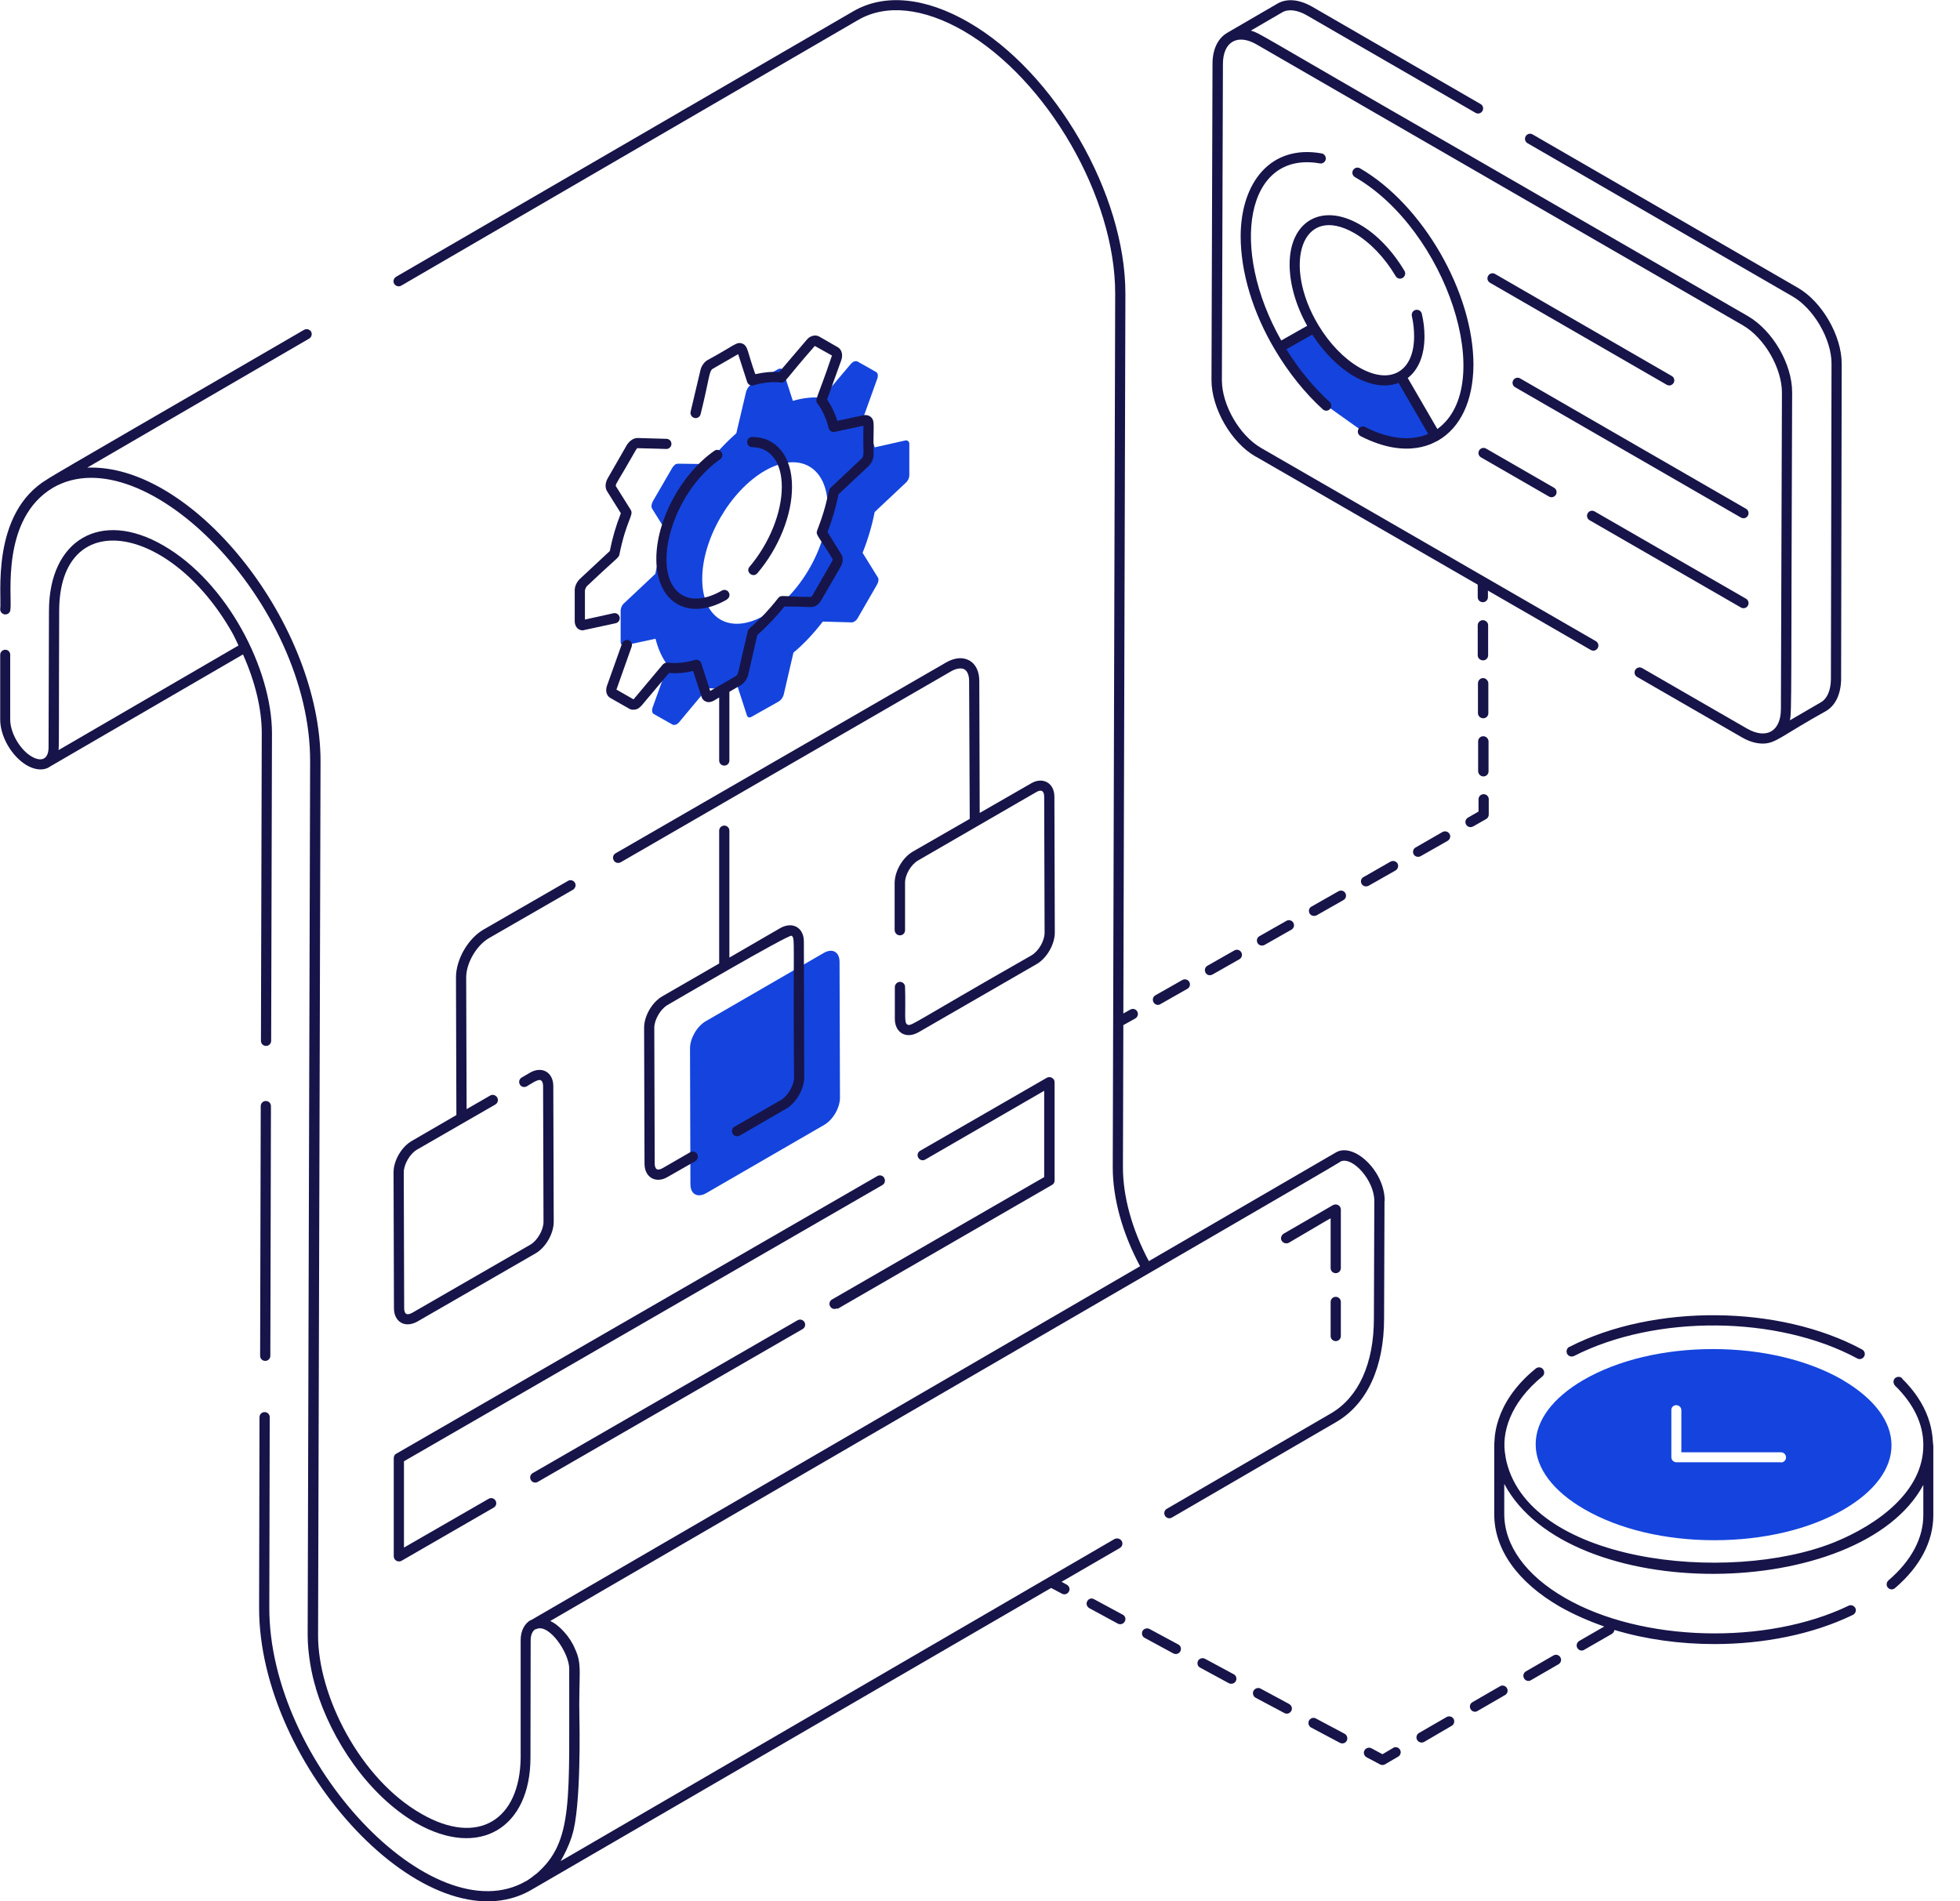 <svg width="67" height="65" viewBox="0 0 67 65" fill="none" xmlns="http://www.w3.org/2000/svg">
<g clip-path="url(#clip0_165_1534)">
<path d="M28.162 32.577C28.455 32.409 28.699 32.542 28.699 32.884L28.713 37.528C28.713 37.87 28.476 38.282 28.176 38.456L24.138 40.792C23.845 40.96 23.601 40.827 23.601 40.486L23.587 35.841C23.587 35.499 23.824 35.087 24.124 34.913L28.162 32.577Z" fill="#1444DD"/>
<path d="M30.952 15.057L29.899 15.294C29.801 14.932 29.662 14.625 29.473 14.381L29.989 12.944C30.024 12.847 30.01 12.756 29.954 12.721L29.299 12.351C29.299 12.351 29.222 12.337 29.18 12.365C29.145 12.379 29.125 12.407 29.09 12.435L28.106 13.6C27.799 13.565 27.458 13.6 27.102 13.704L26.767 12.665C26.739 12.602 26.677 12.582 26.593 12.623L25.672 13.153C25.588 13.202 25.533 13.3 25.505 13.391L25.17 14.813C24.814 15.127 24.48 15.483 24.173 15.866L23.182 15.852C23.182 15.852 23.134 15.859 23.099 15.866C23.057 15.901 23.008 15.943 22.973 16.006L22.318 17.136C22.269 17.226 22.255 17.324 22.29 17.387L22.813 18.224C22.631 18.684 22.492 19.158 22.401 19.619L21.334 20.623C21.258 20.686 21.216 20.797 21.216 20.881V21.941C21.216 22.032 21.265 22.087 21.341 22.067L22.408 21.836C22.499 22.199 22.638 22.499 22.827 22.75L22.311 24.18C22.276 24.277 22.29 24.368 22.338 24.403L23.001 24.779C23.001 24.779 23.078 24.793 23.12 24.766C23.148 24.752 23.182 24.724 23.21 24.696L24.187 23.524C24.5 23.559 24.835 23.531 25.198 23.427L25.533 24.459C25.554 24.528 25.623 24.549 25.7 24.5L26.628 23.977C26.704 23.929 26.774 23.831 26.795 23.726L27.123 22.311C27.485 22.011 27.82 21.648 28.127 21.25L29.125 21.278C29.125 21.278 29.18 21.271 29.201 21.25C29.25 21.23 29.292 21.181 29.327 21.118L29.975 19.995C30.031 19.898 30.045 19.8 30.01 19.744L29.487 18.9C29.669 18.44 29.808 17.973 29.899 17.505L30.959 16.508C31.035 16.445 31.084 16.341 31.084 16.243V15.183C31.084 15.092 31.028 15.05 30.952 15.057ZM26.16 21.027H26.153C24.968 21.718 24.005 21.167 24.005 19.8C23.998 18.44 24.954 16.787 26.14 16.097C27.325 15.413 28.288 15.964 28.294 17.324C28.294 18.684 27.346 20.344 26.16 21.027Z" fill="#1444DD"/>
<path d="M46.588 14.751C47.55 15.246 48.422 15.274 49.071 14.911L47.892 12.867C47.509 13.091 46.972 13.056 46.386 12.714C45.821 12.386 45.312 11.842 44.935 11.208L43.749 11.884C44.196 12.637 44.74 13.321 45.353 13.872" fill="#1444DD"/>
<path d="M8.92 35.583C8.92 35.68 8.997 35.757 9.094 35.757C9.192 35.757 9.269 35.68 9.269 35.583L9.297 25.072C9.297 22.89 7.776 19.912 5.586 18.649C3.431 17.401 1.681 18.468 1.674 20.874L1.66 25.547C1.66 25.944 1.43 26.063 1.088 25.867C0.683 25.637 0.342 25.044 0.349 24.584V22.387C0.349 22.29 0.279 22.213 0.181 22.213C0.084 22.213 0.007 22.29 0.007 22.387V24.584C-3.69642e-06 25.177 0.405 25.867 0.921 26.167C1.193 26.321 1.458 26.349 1.667 26.237C1.667 26.237 1.674 26.23 1.681 26.223L8.306 22.373C8.718 23.294 8.948 24.229 8.948 25.066L8.92 35.576V35.583ZM2.002 25.644C2.023 25.428 2.009 24.438 2.023 20.874C2.036 17.296 5.789 17.889 7.916 21.592C8.006 21.746 8.076 21.906 8.153 22.067L2.002 25.644Z" fill="#171449"/>
<path d="M47.334 41.05C47.334 40.032 46.274 39.042 45.667 39.398C36.657 44.635 40.074 42.648 39.272 43.115C38.7 42.041 38.386 40.911 38.386 39.907L38.4 35.046L38.812 34.816C38.895 34.767 38.923 34.662 38.874 34.578C38.826 34.495 38.721 34.467 38.637 34.516L38.4 34.648L38.47 10.05C38.477 6.639 36.071 2.469 33.107 0.76C31.621 -0.098 30.22 -0.23 29.159 0.391L13.537 9.464C13.46 9.513 13.425 9.617 13.474 9.701C13.523 9.785 13.635 9.813 13.718 9.764L29.334 0.683C30.282 0.133 31.558 0.265 32.932 1.053C35.799 2.713 38.128 6.744 38.121 10.043L38.038 39.907C38.038 40.967 38.365 42.159 38.972 43.289L18.161 55.383C18.161 55.383 18.154 55.383 18.147 55.383C17.931 55.501 17.798 55.752 17.798 56.073V60.083C17.777 62.217 16.348 63.131 14.402 62.008C12.317 60.822 10.859 57.97 10.873 55.885L10.957 26.028C10.957 21.397 6.723 15.985 3.124 15.985H2.985L10.566 11.577C10.65 11.528 10.678 11.424 10.636 11.34C10.587 11.256 10.475 11.229 10.392 11.277C6.723 13.412 1.702 16.306 1.632 16.375C-0.342 17.54 0.07 20.421 0.007 20.832C0.007 20.93 0.091 21.006 0.181 21.006C0.279 21.006 0.356 20.93 0.356 20.832C0.418 20.4 0.021 17.729 1.82 16.669C4.952 14.876 10.622 20.644 10.601 26.035L10.517 55.892C10.517 56.547 10.657 57.266 10.796 57.705V57.719C11.333 59.504 12.602 61.38 14.22 62.322C16.404 63.57 18.133 62.475 18.133 60.09C18.133 60.02 18.14 55.926 18.14 56.185V56.08C18.14 55.892 18.203 55.752 18.307 55.696C18.314 55.696 18.321 55.696 18.328 55.696C18.754 55.48 19.458 56.498 19.458 57.049C19.444 61.534 19.626 62.957 18.321 64.072H18.314C18.091 64.254 18.056 64.261 17.987 64.31H17.98C14.813 66.151 9.185 60.251 9.206 54.943L9.22 48.45C9.22 48.352 9.143 48.276 9.046 48.276C8.948 48.276 8.871 48.352 8.871 48.45L8.857 54.943C8.836 60.397 14.639 66.625 18.154 64.616C18.154 64.616 18.161 64.616 18.161 64.609C18.252 64.561 17.477 65.007 35.931 54.288L36.301 54.483C36.385 54.532 36.489 54.497 36.538 54.413C36.587 54.329 36.552 54.225 36.468 54.176L36.287 54.078L38.282 52.921C38.365 52.872 38.393 52.76 38.344 52.684C38.296 52.6 38.184 52.572 38.1 52.614C12.149 67.706 21.104 62.503 19.165 63.626C19.298 63.389 19.43 63.138 19.542 62.796C19.549 62.789 19.549 62.775 19.549 62.768C19.877 61.827 19.807 58.758 19.807 58.828C19.772 57.203 19.919 56.931 19.654 56.366C19.486 55.954 19.137 55.599 18.893 55.459C18.865 55.445 18.837 55.431 18.81 55.417C40.262 42.947 45.765 39.774 45.835 39.704C46.246 39.537 46.979 40.36 46.979 41.057L46.965 45.075C46.965 46.616 46.442 47.767 45.5 48.318L39.886 51.582C39.802 51.63 39.774 51.735 39.823 51.819C39.872 51.902 39.976 51.93 40.06 51.881L45.674 48.617C46.727 48.004 47.313 46.748 47.313 45.075L47.327 41.057L47.334 41.05Z" fill="#171449"/>
<path d="M9.087 37.64C8.99 37.64 8.913 37.717 8.913 37.814L8.892 46.351C8.892 46.449 8.969 46.525 9.067 46.525C9.164 46.525 9.241 46.449 9.241 46.351L9.262 37.814C9.262 37.717 9.185 37.64 9.087 37.64ZM45.66 44.335C45.563 44.335 45.486 44.412 45.486 44.51V45.674C45.486 45.772 45.563 45.849 45.66 45.849C45.758 45.849 45.835 45.772 45.835 45.674V44.51C45.835 44.412 45.758 44.335 45.66 44.335ZM45.835 41.35C45.835 41.225 45.702 41.134 45.57 41.197C45.5 41.239 43.763 42.243 43.875 42.18C43.798 42.229 43.763 42.341 43.812 42.417C43.861 42.501 43.973 42.529 44.056 42.487L45.312 41.748L45.486 41.65V43.352C45.486 43.45 45.556 43.519 45.653 43.526H45.66C45.758 43.526 45.835 43.45 45.835 43.352V41.35ZM50.703 24.556C50.8 24.556 50.877 24.48 50.877 24.382V23.357C50.87 23.266 50.794 23.182 50.696 23.182C50.598 23.182 50.522 23.266 50.522 23.364V24.389C50.528 24.48 50.605 24.556 50.703 24.556ZM50.71 26.544C50.807 26.544 50.884 26.467 50.884 26.37V25.344C50.877 25.247 50.8 25.17 50.703 25.17C50.605 25.17 50.528 25.247 50.528 25.344V26.37C50.535 26.467 50.612 26.544 50.71 26.544ZM50.696 22.576C50.794 22.576 50.87 22.499 50.87 22.401V21.376C50.87 21.278 50.786 21.202 50.689 21.202C50.598 21.202 50.514 21.278 50.514 21.376V22.401C50.514 22.499 50.598 22.576 50.696 22.576ZM50.347 28.26L50.8 28.002C50.856 27.974 50.891 27.911 50.891 27.848V27.325C50.891 27.227 50.814 27.151 50.717 27.151C50.619 27.151 50.542 27.227 50.542 27.325V27.744L50.18 27.953C50.096 28.002 50.068 28.106 50.117 28.19C50.166 28.274 50.27 28.302 50.354 28.253L50.347 28.26ZM39.669 34.327L40.59 33.804C40.674 33.755 40.702 33.651 40.653 33.567C40.604 33.483 40.499 33.456 40.416 33.504L39.495 34.027C39.411 34.076 39.384 34.181 39.432 34.264C39.474 34.348 39.593 34.383 39.669 34.327ZM41.448 33.316L42.369 32.793C42.452 32.744 42.48 32.639 42.431 32.556C42.383 32.472 42.278 32.444 42.194 32.493L41.274 33.016C41.19 33.065 41.162 33.169 41.211 33.253C41.246 33.323 41.336 33.372 41.448 33.316ZM47.529 29.459L46.616 29.982C46.525 30.024 46.497 30.136 46.546 30.219C46.595 30.303 46.7 30.324 46.783 30.282L47.704 29.759C47.788 29.71 47.816 29.606 47.774 29.522C47.725 29.438 47.613 29.41 47.529 29.459ZM43.973 31.482L43.052 32.005C42.968 32.054 42.941 32.158 42.989 32.242C43.038 32.326 43.143 32.347 43.226 32.305L44.147 31.782C44.231 31.733 44.259 31.628 44.21 31.544C44.161 31.461 44.056 31.433 43.973 31.482ZM45.751 30.471L44.831 30.994C44.747 31.035 44.719 31.147 44.768 31.231C44.816 31.307 44.914 31.335 45.005 31.294L45.925 30.77C46.009 30.722 46.037 30.617 45.988 30.533C45.946 30.45 45.835 30.422 45.751 30.471ZM48.562 29.271L49.482 28.748C49.566 28.699 49.601 28.594 49.552 28.511C49.503 28.427 49.399 28.399 49.315 28.441L48.394 28.971C48.311 29.013 48.276 29.125 48.325 29.208C48.373 29.292 48.478 29.313 48.562 29.271ZM27.262 45.137L18.21 50.361C18.126 50.41 18.098 50.514 18.147 50.598C18.196 50.682 18.3 50.71 18.384 50.661L27.437 45.437C27.52 45.388 27.548 45.284 27.5 45.2C27.451 45.116 27.346 45.089 27.262 45.137ZM28.629 44.747L35.966 40.506C36.022 40.478 36.05 40.416 36.05 40.353V36.998C36.05 36.866 35.903 36.782 35.785 36.845L31.454 39.342C31.37 39.391 31.342 39.495 31.391 39.579C31.44 39.663 31.544 39.691 31.628 39.642L35.694 37.291V40.241L28.441 44.426C28.357 44.475 28.329 44.579 28.378 44.663C28.427 44.747 28.532 44.775 28.615 44.726L28.629 44.747Z" fill="#171449"/>
<path d="M30.226 40.269C30.178 40.186 30.073 40.158 29.989 40.207L13.544 49.699C13.488 49.726 13.46 49.789 13.46 49.852V53.207C13.46 53.339 13.607 53.423 13.725 53.36L16.878 51.54C16.961 51.491 16.989 51.386 16.94 51.303C16.892 51.219 16.787 51.191 16.703 51.24L13.809 52.907V49.957L30.164 40.513C30.247 40.465 30.275 40.36 30.226 40.276V40.269ZM24.759 28.225C24.661 28.225 24.584 28.302 24.584 28.399V32.939L22.638 34.062C22.29 34.264 22.018 34.732 22.018 35.136L22.032 39.781C22.032 40.269 22.436 40.472 22.827 40.234L23.768 39.697C23.852 39.649 23.88 39.537 23.831 39.453C23.782 39.37 23.678 39.342 23.594 39.391L22.652 39.935C22.569 39.983 22.492 39.997 22.45 39.969C22.408 39.949 22.38 39.872 22.38 39.781L22.366 35.136C22.366 34.864 22.576 34.502 22.813 34.362C22.91 34.306 26.969 31.928 27.06 31.991C27.193 32.082 27.102 32.165 27.144 36.831C27.144 37.103 26.934 37.466 26.697 37.605L25.107 38.519C25.024 38.568 24.996 38.672 25.044 38.756C25.086 38.84 25.198 38.867 25.282 38.826L26.872 37.905C27.221 37.703 27.492 37.228 27.492 36.824L27.479 32.186C27.479 31.726 27.109 31.489 26.677 31.726L24.933 32.737V28.399C24.933 28.302 24.856 28.225 24.759 28.225Z" fill="#171449"/>
<path d="M35.248 26.781L33.49 27.792L33.476 23.287C33.476 22.959 33.358 22.708 33.142 22.583C32.919 22.457 32.639 22.478 32.347 22.645L21.041 29.173C20.958 29.222 20.93 29.327 20.979 29.41C21.013 29.487 21.118 29.529 21.216 29.48L32.521 22.945C32.695 22.848 32.863 22.827 32.967 22.883C33.072 22.945 33.128 23.092 33.128 23.287L33.149 27.995L31.21 29.11C30.854 29.313 30.582 29.787 30.582 30.192V31.803C30.589 31.9 30.666 31.977 30.763 31.977C30.861 31.977 30.938 31.9 30.938 31.803V30.192C30.931 29.913 31.14 29.557 31.384 29.417C31.454 29.376 35.492 27.039 35.422 27.081C35.597 26.976 35.694 27.039 35.694 27.241L35.708 31.886C35.708 32.165 35.506 32.514 35.262 32.66C31.112 35.025 31.147 35.101 31.015 35.025C30.896 34.962 30.966 34.669 30.938 33.741C30.938 33.644 30.861 33.567 30.763 33.567C30.673 33.567 30.589 33.651 30.589 33.741V34.836C30.589 35.283 30.952 35.541 31.398 35.29L35.436 32.96C35.785 32.758 36.057 32.284 36.057 31.879L36.043 27.241C36.043 26.739 35.617 26.558 35.248 26.781ZM13.453 40.081L13.467 44.726C13.467 45.179 13.83 45.423 14.269 45.179L18.307 42.85C18.656 42.648 18.928 42.173 18.928 41.769L18.914 37.131C18.914 36.664 18.531 36.434 18.119 36.671L17.833 36.838C17.75 36.887 17.722 36.991 17.77 37.075C17.812 37.159 17.924 37.187 18.008 37.138C18.112 37.082 18.398 36.866 18.496 36.936C18.538 36.964 18.565 37.033 18.565 37.131L18.579 41.776C18.579 42.048 18.37 42.41 18.133 42.55L14.095 44.879C13.907 44.984 13.816 44.921 13.816 44.726L13.802 40.081C13.802 39.809 14.011 39.446 14.248 39.307C14.318 39.265 17.108 37.661 16.933 37.759C17.017 37.71 17.045 37.605 16.996 37.522C16.947 37.438 16.843 37.403 16.759 37.452L15.95 37.919L15.936 33.414C15.936 32.925 16.285 32.326 16.71 32.075L19.591 30.415C19.667 30.366 19.702 30.261 19.653 30.178C19.605 30.094 19.493 30.066 19.416 30.115L16.536 31.775C15.999 32.082 15.587 32.8 15.587 33.414L15.601 38.121L14.074 39.007C13.725 39.209 13.453 39.676 13.453 40.081ZM28.65 11.877L27.995 11.501C27.848 11.424 27.66 11.501 27.569 11.626L26.635 12.721C26.377 12.7 26.105 12.728 25.819 12.791C25.547 12.038 25.575 11.821 25.372 11.745C25.17 11.675 25.128 11.8 24.187 12.31C24.075 12.372 23.971 12.519 23.943 12.658L23.608 14.074C23.587 14.172 23.643 14.262 23.74 14.29C23.838 14.311 23.929 14.248 23.95 14.158C24.263 12.895 24.229 12.707 24.361 12.61L25.233 12.107L25.54 13.056C25.568 13.146 25.665 13.202 25.756 13.174C26.084 13.077 26.398 13.042 26.69 13.077C26.851 13.098 26.809 13.014 27.834 11.849C27.841 11.842 27.848 11.835 27.855 11.828L28.441 12.156C28.441 12.156 28.434 12.177 28.427 12.191C27.946 13.621 27.841 13.656 27.939 13.788C28.113 14.018 28.246 14.311 28.329 14.639C28.35 14.73 28.441 14.785 28.539 14.764L29.515 14.555C29.494 15.511 29.564 15.581 29.445 15.685L28.385 16.682C28.288 16.78 28.322 17.143 27.932 18.14C27.876 18.294 27.988 18.328 28.462 19.116C28.462 19.13 28.462 19.165 28.434 19.207C27.827 20.246 27.799 20.337 27.73 20.407C26.753 20.407 26.704 20.316 26.6 20.448C25.923 21.313 25.588 21.439 25.561 21.578L25.233 22.994C25.219 23.05 25.177 23.106 25.142 23.12C25.072 23.162 24.494 23.496 24.277 23.622L23.971 22.673C23.943 22.59 23.845 22.534 23.754 22.562C23.427 22.659 23.106 22.687 22.813 22.652C22.757 22.652 22.701 22.673 22.659 22.715L21.676 23.887C21.676 23.887 21.662 23.901 21.655 23.908L21.069 23.573C21.069 23.573 21.076 23.559 21.083 23.545L21.592 22.108C21.627 22.018 21.578 21.92 21.488 21.885C21.397 21.857 21.299 21.906 21.265 21.997L20.755 23.427C20.686 23.608 20.727 23.782 20.86 23.859L21.509 24.229C21.55 24.256 21.599 24.263 21.648 24.263C21.704 24.263 21.76 24.25 21.815 24.222C21.857 24.194 21.906 24.152 21.941 24.11L22.869 23.008C23.134 23.029 23.406 23.008 23.692 22.938L23.977 23.81C23.998 23.894 24.054 23.957 24.131 23.985C24.215 24.019 24.305 24.005 24.396 23.957L24.584 23.845V26C24.584 26.098 24.661 26.174 24.759 26.174C24.856 26.174 24.933 26.098 24.933 26V23.65L25.317 23.427C25.435 23.357 25.54 23.217 25.575 23.071L25.888 21.711C26.209 21.425 26.523 21.097 26.816 20.735C27.702 20.735 27.744 20.79 27.897 20.707C27.967 20.665 28.037 20.595 28.078 20.511L28.734 19.381C28.818 19.235 28.831 19.061 28.762 18.956L28.288 18.189C28.455 17.756 28.581 17.317 28.664 16.899L29.682 15.943C29.794 15.838 29.864 15.685 29.864 15.546C29.836 14.576 29.933 14.388 29.759 14.248C29.696 14.2 29.62 14.179 29.529 14.193L28.622 14.388C28.539 14.116 28.42 13.872 28.274 13.656L28.762 12.303C28.818 12.128 28.776 11.961 28.65 11.877ZM19.821 19.793C19.709 19.904 19.646 20.044 19.646 20.183V21.244C19.646 21.348 19.688 21.439 19.758 21.495C19.8 21.529 19.856 21.55 19.919 21.55C19.939 21.55 19.96 21.544 19.981 21.537L21.048 21.306C21.139 21.285 21.202 21.195 21.181 21.097C21.16 21.006 21.069 20.944 20.972 20.965L19.995 21.181V20.183C19.995 20.183 20.016 20.093 20.058 20.044C21.132 19.026 21.146 19.082 21.174 18.956C21.411 17.784 21.669 17.617 21.564 17.436L21.048 16.613C21.048 16.522 21.132 16.452 21.732 15.392C21.753 15.357 21.774 15.336 21.781 15.322C21.85 15.322 22.848 15.35 22.778 15.35C22.869 15.35 22.952 15.274 22.952 15.176C22.952 15.078 22.875 15.002 22.778 15.002L21.788 14.974C21.641 14.974 21.495 15.099 21.425 15.218L20.776 16.348C20.686 16.508 20.679 16.669 20.748 16.787L21.223 17.547C21.055 17.973 20.93 18.405 20.846 18.837L19.821 19.793Z" fill="#171449"/>
<path d="M25.895 19.591C26.628 18.726 27.081 17.589 27.074 16.634C27.074 15.601 26.537 14.939 25.714 14.939C25.616 14.939 25.54 15.016 25.54 15.113C25.54 15.211 25.616 15.288 25.714 15.288C26.335 15.288 26.725 15.804 26.725 16.641C26.725 17.519 26.307 18.566 25.623 19.375C25.47 19.549 25.742 19.772 25.888 19.598L25.895 19.591ZM24.849 20.49C24.933 20.442 24.961 20.337 24.912 20.253C24.863 20.169 24.759 20.142 24.675 20.191C24.152 20.49 23.678 20.546 23.322 20.344C22.213 19.702 22.896 16.906 24.619 15.699C24.807 15.566 24.605 15.281 24.417 15.413C23.28 16.208 22.429 17.798 22.436 19.116C22.436 20.602 23.531 21.258 24.849 20.497V20.49ZM42.926 15.608L50.514 19.988V20.414C50.514 20.511 50.591 20.588 50.689 20.588C50.786 20.588 50.863 20.511 50.863 20.414V20.191L54.378 22.22C54.462 22.269 54.566 22.241 54.615 22.157C54.664 22.073 54.636 21.969 54.553 21.92L43.101 15.309C42.369 14.883 41.769 13.844 41.769 13L41.804 2.19C41.804 1.409 42.32 1.144 42.968 1.527L50.284 5.754L59.581 11.124C60.313 11.549 60.913 12.582 60.913 13.425L60.878 24.235C60.878 25.003 60.383 25.289 59.714 24.905L56.136 22.841C56.052 22.792 55.947 22.82 55.899 22.903C55.85 22.987 55.878 23.092 55.961 23.141L59.539 25.205C59.79 25.351 60.034 25.421 60.258 25.421C60.704 25.421 60.892 25.156 62.426 24.305C62.74 24.117 62.922 23.74 62.936 23.245L62.956 12.435C62.956 11.473 62.28 10.308 61.45 9.834L52.391 4.596C52.307 4.547 52.202 4.575 52.153 4.659C52.105 4.742 52.133 4.847 52.216 4.896L61.276 10.134C61.994 10.545 62.608 11.591 62.608 12.428L62.587 23.238C62.58 23.608 62.454 23.887 62.252 24.005L61.185 24.626C61.255 24.333 61.22 23.559 61.262 13.412C61.262 12.442 60.599 11.305 59.755 10.81L49.573 4.931C42.913 1.102 43.101 1.151 42.759 1.046L43.826 0.425C44.035 0.3 44.342 0.335 44.67 0.523L50.438 3.857C50.522 3.906 50.626 3.878 50.675 3.794C50.724 3.71 50.696 3.606 50.612 3.557L44.844 0.223C44.398 -0.028 43.973 -0.063 43.652 0.133C43.582 0.174 41.839 1.186 41.95 1.123C41.629 1.311 41.448 1.688 41.448 2.183L41.413 12.993C41.413 13.956 42.083 15.127 42.919 15.608H42.926Z" fill="#171449"/>
<path d="M50.563 15.399C50.514 15.483 50.542 15.588 50.626 15.636L52.949 16.975C53.032 17.024 53.137 16.996 53.186 16.913C53.234 16.829 53.207 16.724 53.123 16.675L50.8 15.336C50.717 15.288 50.612 15.316 50.563 15.399ZM59.511 20.769C59.595 20.818 59.7 20.79 59.748 20.707C59.797 20.623 59.769 20.518 59.686 20.469L54.511 17.485C54.427 17.436 54.322 17.463 54.274 17.547C54.225 17.631 54.253 17.735 54.336 17.784L59.511 20.769ZM57.21 13.091C57.259 13.007 57.231 12.902 57.147 12.854L51.107 9.366C51.024 9.318 50.919 9.346 50.87 9.429C50.821 9.513 50.849 9.617 50.933 9.666L56.973 13.153C57.056 13.202 57.161 13.174 57.21 13.091ZM59.748 17.631C59.797 17.547 59.769 17.443 59.686 17.394L51.965 12.937C51.881 12.888 51.777 12.916 51.728 13C51.679 13.084 51.707 13.188 51.791 13.237L59.511 17.694C59.595 17.742 59.7 17.715 59.748 17.631ZM46.672 14.597C46.588 14.555 46.483 14.583 46.435 14.674C46.393 14.758 46.421 14.862 46.511 14.911C48.171 15.762 49.085 15.078 49.154 15.064C49.929 14.618 50.361 13.697 50.368 12.47C50.368 10.008 48.638 6.995 46.49 5.754C46.407 5.705 46.302 5.733 46.253 5.817C46.204 5.9 46.232 6.005 46.316 6.054C49.454 7.867 51.191 13.181 49.134 14.667L48.122 12.923C48.492 12.637 48.694 12.142 48.694 11.501C48.694 11.256 48.666 10.991 48.603 10.726C48.583 10.636 48.492 10.573 48.394 10.594C48.304 10.615 48.241 10.706 48.262 10.803C48.318 11.047 48.339 11.277 48.339 11.501C48.339 12.7 47.536 13.181 46.462 12.561C45.946 12.261 45.451 11.752 45.068 11.117C43.826 9.053 44.482 6.925 46.302 7.972C46.825 8.278 47.327 8.795 47.711 9.443C47.746 9.499 47.801 9.527 47.857 9.527C47.885 9.527 47.92 9.52 47.948 9.499C48.032 9.45 48.06 9.345 48.011 9.262C47.599 8.571 47.055 7.999 46.476 7.672C45.179 6.925 44.084 7.56 44.084 9.039C44.084 9.701 44.294 10.441 44.684 11.138L43.798 11.64C42.02 8.509 42.571 5.14 45.116 5.586C45.207 5.607 45.305 5.538 45.319 5.447C45.333 5.349 45.27 5.259 45.179 5.245C43.436 4.931 42.417 6.242 42.41 8.069C42.41 9.297 42.822 10.685 43.589 11.968C44.049 12.742 44.614 13.446 45.221 13.997C45.291 14.06 45.402 14.053 45.465 13.983C45.528 13.914 45.521 13.802 45.451 13.739C44.907 13.244 44.398 12.63 43.973 11.94L44.858 11.438C45.256 12.052 45.758 12.554 46.281 12.861C46.839 13.181 47.369 13.258 47.809 13.091L48.82 14.834C48.227 15.092 47.467 15.009 46.665 14.597H46.672ZM43.087 57.726C43.003 57.684 42.899 57.719 42.85 57.803C42.808 57.886 42.836 57.991 42.919 58.04L43.903 58.563C43.994 58.612 44.091 58.577 44.14 58.493C44.189 58.409 44.154 58.305 44.07 58.256L43.087 57.726ZM37.396 54.671C37.312 54.622 37.208 54.657 37.166 54.741C37.117 54.825 37.152 54.929 37.236 54.978L38.212 55.508C38.31 55.557 38.414 55.508 38.449 55.431C38.498 55.348 38.463 55.243 38.379 55.201L37.396 54.671ZM44.984 58.751C44.9 58.702 44.796 58.737 44.747 58.821C44.705 58.904 44.733 59.009 44.816 59.058L45.8 59.581C45.884 59.623 45.988 59.602 46.037 59.511C46.079 59.428 46.051 59.323 45.967 59.274L44.984 58.751ZM41.19 56.708C41.106 56.666 41.002 56.694 40.953 56.777C40.911 56.868 40.939 56.973 41.029 57.014L42.006 57.544C42.103 57.593 42.208 57.544 42.243 57.475C42.292 57.391 42.257 57.279 42.173 57.238L41.19 56.708ZM39.293 55.689C39.209 55.648 39.105 55.675 39.056 55.759C39.014 55.843 39.042 55.954 39.133 55.996L40.109 56.526C40.206 56.575 40.311 56.526 40.346 56.457C40.395 56.366 40.36 56.261 40.276 56.219L39.293 55.689ZM47.627 59.755L47.258 59.972L46.881 59.769C46.797 59.727 46.693 59.755 46.644 59.839C46.595 59.923 46.63 60.027 46.714 60.076L47.174 60.32C47.223 60.348 47.292 60.348 47.341 60.32L47.794 60.055C47.878 60.007 47.906 59.902 47.857 59.818C47.809 59.734 47.704 59.707 47.62 59.755H47.627ZM51.275 57.649L50.333 58.193C50.249 58.242 50.222 58.347 50.27 58.43C50.312 58.514 50.431 58.549 50.508 58.493L51.449 57.949C51.533 57.9 51.561 57.796 51.512 57.712C51.463 57.628 51.358 57.6 51.275 57.649ZM53.102 56.596L52.16 57.14C52.077 57.189 52.049 57.294 52.098 57.377C52.139 57.461 52.258 57.496 52.335 57.44L53.276 56.896C53.36 56.847 53.388 56.742 53.339 56.659C53.29 56.575 53.186 56.547 53.102 56.596ZM49.447 58.702L48.506 59.246C48.422 59.295 48.394 59.407 48.443 59.483C48.478 59.553 48.583 59.602 48.68 59.553L49.622 59.002C49.706 58.96 49.733 58.849 49.691 58.765C49.643 58.681 49.531 58.653 49.447 58.702ZM65.021 47.118C64.958 47.055 64.847 47.055 64.777 47.118C64.707 47.188 64.714 47.299 64.777 47.369C65.412 47.99 65.746 48.68 65.746 49.392V49.406C65.746 49.406 65.746 49.406 65.746 49.413C65.746 50.996 64.177 52.126 62.706 52.725C59.086 54.183 52.119 53.43 51.463 49.803C51.463 49.796 51.463 49.789 51.463 49.782C51.31 49.008 51.609 47.969 52.725 47.055C52.795 46.999 52.809 46.888 52.746 46.811C52.691 46.734 52.579 46.727 52.502 46.783C50.982 48.018 51.1 49.308 51.079 49.385V51.756C51.072 52.962 51.874 54.092 53.325 54.929C53.792 55.194 54.301 55.417 54.839 55.606L53.981 56.101C53.904 56.15 53.869 56.254 53.918 56.338C53.967 56.422 54.071 56.457 54.155 56.401L55.103 55.857C55.152 55.822 55.18 55.773 55.187 55.724C56.254 56.045 57.426 56.206 58.605 56.206C60.278 56.206 61.959 55.878 63.34 55.208C63.424 55.166 63.466 55.062 63.424 54.978C63.382 54.894 63.277 54.852 63.194 54.894C60.369 56.254 56.108 56.136 53.499 54.629C52.153 53.855 51.421 52.83 51.421 51.756V50.731C53.639 54.894 63.598 54.755 65.746 50.766V51.798C65.746 52.593 65.328 53.367 64.554 54.029C64.484 54.092 64.47 54.204 64.533 54.274C64.596 54.35 64.707 54.357 64.777 54.294C65.635 53.562 66.088 52.697 66.088 51.798V49.426C66.046 49.238 66.144 48.234 65.021 47.132V47.118ZM53.646 46.044C53.562 46.086 53.527 46.191 53.569 46.281C53.611 46.365 53.716 46.4 53.806 46.358C56.596 44.935 60.76 44.97 63.487 46.441C63.57 46.49 63.675 46.456 63.724 46.372C63.773 46.288 63.738 46.184 63.654 46.135C60.829 44.607 56.533 44.572 53.653 46.044H53.646Z" fill="#171449"/>
<path d="M62.984 47.174C61.806 46.497 60.237 46.121 58.556 46.121C56.875 46.121 55.306 46.497 54.134 47.174C53.074 47.788 52.495 48.569 52.495 49.378C52.495 50.187 53.088 50.982 54.169 51.602C55.341 52.279 56.917 52.656 58.598 52.656C60.278 52.656 61.848 52.286 63.019 51.609C64.079 50.996 64.665 50.208 64.658 49.406C64.658 48.597 64.066 47.809 62.991 47.181L62.984 47.174ZM60.871 49.991H57.307C57.21 49.991 57.133 49.915 57.133 49.817V48.213C57.126 48.115 57.203 48.039 57.3 48.039C57.398 48.039 57.475 48.115 57.475 48.213V49.65H60.878C60.976 49.65 61.053 49.726 61.053 49.824C61.053 49.922 60.976 49.998 60.878 49.998L60.871 49.991Z" fill="#1444DD"/>
</g>
<defs>
<clipPath id="clip0_165_1534">
<rect width="66.088" height="65" fill="white"/>
</clipPath>
</defs>
</svg>
